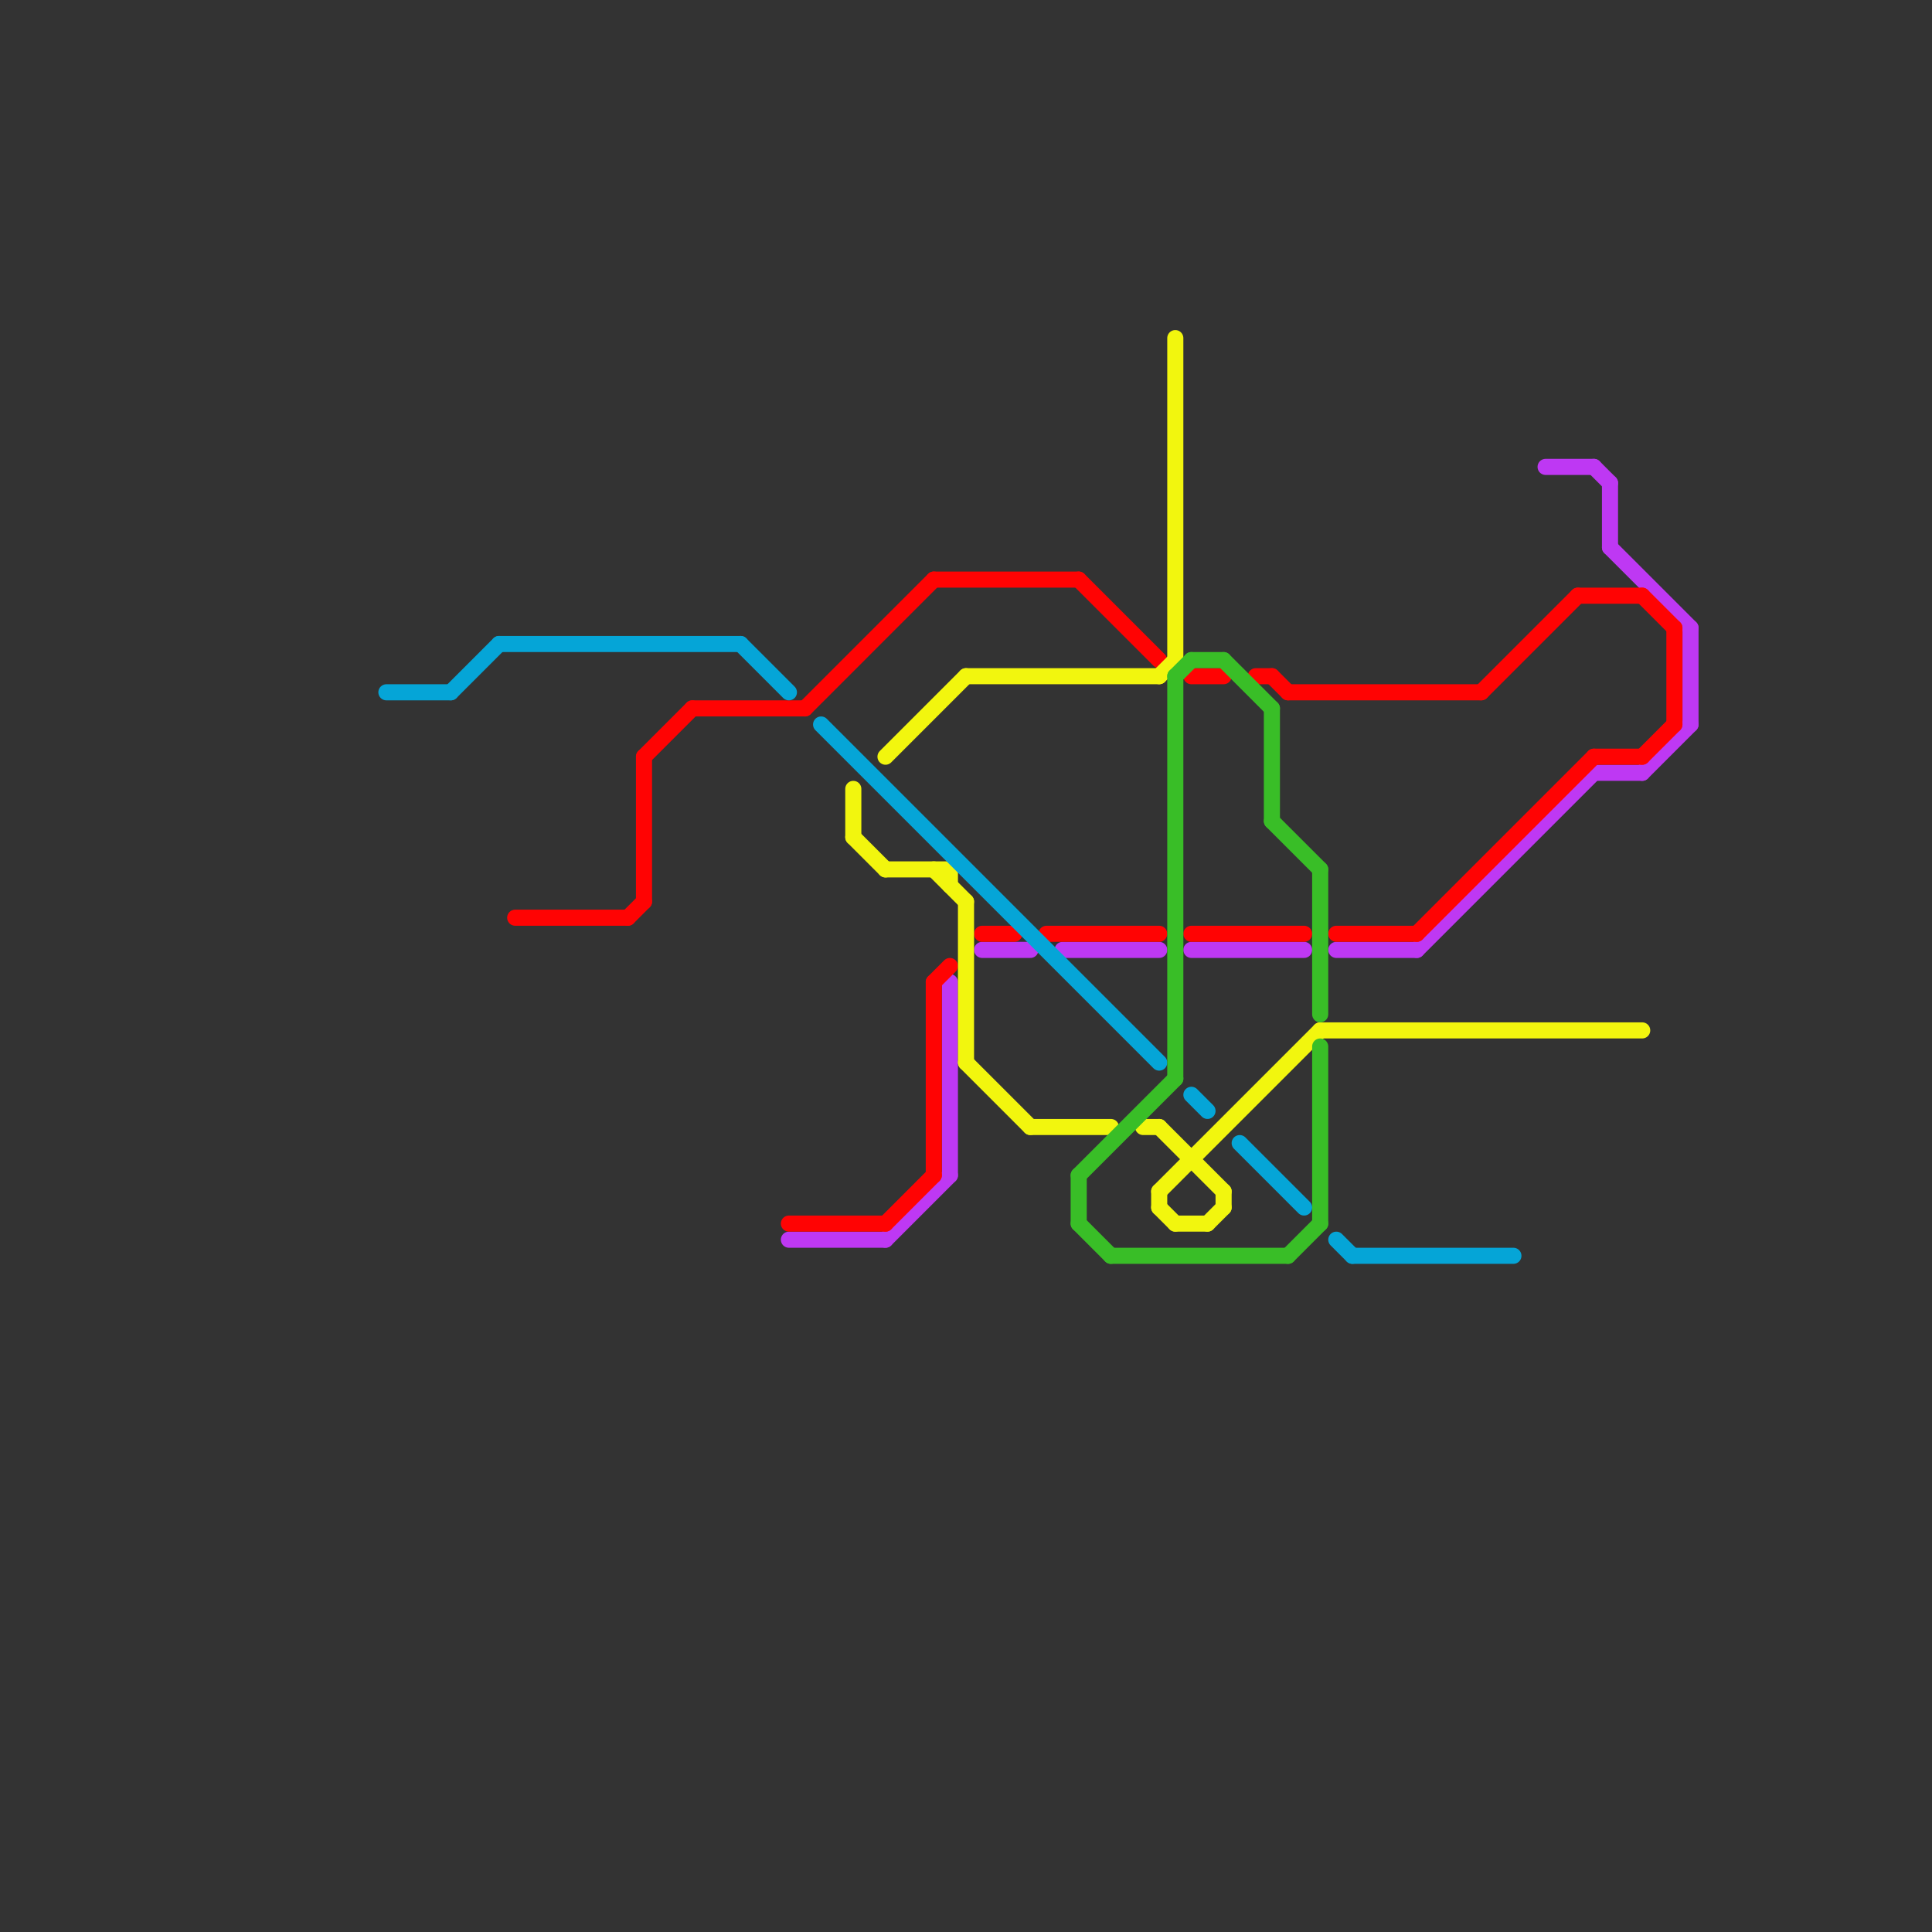 
<svg version="1.1" xmlns="http://www.w3.org/2000/svg" viewBox="0 0 120 120">
<rect x="0" y="0" width="120" height="120" fill="#333333" stroke="none"/>
<style>text { font: 1px Helvetica; font-weight: 600; white-space: pre; dominant-baseline: central; } line { stroke-width: 1; fill: none; stroke-linecap: round; stroke-linejoin: round; } .c0 { stroke: #be38f3 } .c1 { stroke: #ff0303 } .c2 { stroke: #f2f60e } .c3 { stroke: #05a5d7 } .c4 { stroke: #39be27 }</style><defs><g id="wm-xf"><circle r="1.2" fill="#000"/><circle r="0.9" fill="#fff"/><circle r="0.6" fill="#000"/><circle r="0.3" fill="#fff"/></g><g id="wm"><circle r="0.6" fill="#000"/><circle r="0.3" fill="#fff"/></g></defs><line class="c0" x1="55" y1="77" x2="59" y2="73"/><line class="c0" x1="100" y1="30" x2="100" y2="34"/><line class="c0" x1="100" y1="34" x2="105" y2="39"/><line class="c0" x1="99" y1="29" x2="100" y2="30"/><line class="c0" x1="59" y1="61" x2="59" y2="73"/><line class="c0" x1="102" y1="48" x2="105" y2="45"/><line class="c0" x1="49" y1="77" x2="55" y2="77"/><line class="c0" x1="96" y1="29" x2="99" y2="29"/><line class="c0" x1="105" y1="39" x2="105" y2="45"/><line class="c0" x1="61" y1="59" x2="64" y2="59"/><line class="c0" x1="74" y1="59" x2="81" y2="59"/><line class="c0" x1="66" y1="59" x2="72" y2="59"/><line class="c0" x1="83" y1="59" x2="88" y2="59"/><line class="c0" x1="88" y1="59" x2="99" y2="48"/><line class="c0" x1="99" y1="48" x2="102" y2="48"/><line class="c1" x1="74" y1="42" x2="76" y2="42"/><line class="c1" x1="92" y1="43" x2="98" y2="37"/><line class="c1" x1="49" y1="76" x2="55" y2="76"/><line class="c1" x1="102" y1="37" x2="104" y2="39"/><line class="c1" x1="55" y1="76" x2="58" y2="73"/><line class="c1" x1="43" y1="44" x2="50" y2="44"/><line class="c1" x1="104" y1="39" x2="104" y2="45"/><line class="c1" x1="65" y1="58" x2="72" y2="58"/><line class="c1" x1="50" y1="44" x2="58" y2="36"/><line class="c1" x1="78" y1="42" x2="79" y2="42"/><line class="c1" x1="58" y1="61" x2="59" y2="60"/><line class="c1" x1="99" y1="47" x2="102" y2="47"/><line class="c1" x1="40" y1="47" x2="43" y2="44"/><line class="c1" x1="58" y1="61" x2="58" y2="73"/><line class="c1" x1="98" y1="37" x2="102" y2="37"/><line class="c1" x1="58" y1="36" x2="67" y2="36"/><line class="c1" x1="32" y1="57" x2="39" y2="57"/><line class="c1" x1="67" y1="36" x2="72" y2="41"/><line class="c1" x1="40" y1="47" x2="40" y2="56"/><line class="c1" x1="80" y1="43" x2="92" y2="43"/><line class="c1" x1="79" y1="42" x2="80" y2="43"/><line class="c1" x1="61" y1="58" x2="63" y2="58"/><line class="c1" x1="83" y1="58" x2="88" y2="58"/><line class="c1" x1="74" y1="58" x2="81" y2="58"/><line class="c1" x1="88" y1="58" x2="99" y2="47"/><line class="c1" x1="102" y1="47" x2="104" y2="45"/><line class="c1" x1="39" y1="57" x2="40" y2="56"/><line class="c2" x1="53" y1="52" x2="55" y2="54"/><line class="c2" x1="60" y1="66" x2="64" y2="70"/><line class="c2" x1="72" y1="42" x2="73" y2="41"/><line class="c2" x1="75" y1="76" x2="76" y2="75"/><line class="c2" x1="71" y1="70" x2="72" y2="70"/><line class="c2" x1="55" y1="47" x2="60" y2="42"/><line class="c2" x1="60" y1="42" x2="72" y2="42"/><line class="c2" x1="82" y1="64" x2="102" y2="64"/><line class="c2" x1="73" y1="21" x2="73" y2="41"/><line class="c2" x1="72" y1="70" x2="76" y2="74"/><line class="c2" x1="60" y1="56" x2="60" y2="66"/><line class="c2" x1="59" y1="54" x2="59" y2="55"/><line class="c2" x1="73" y1="76" x2="75" y2="76"/><line class="c2" x1="76" y1="74" x2="76" y2="75"/><line class="c2" x1="72" y1="74" x2="72" y2="75"/><line class="c2" x1="55" y1="54" x2="59" y2="54"/><line class="c2" x1="53" y1="49" x2="53" y2="52"/><line class="c2" x1="72" y1="74" x2="82" y2="64"/><line class="c2" x1="58" y1="54" x2="60" y2="56"/><line class="c2" x1="64" y1="70" x2="69" y2="70"/><line class="c2" x1="72" y1="75" x2="73" y2="76"/><line class="c3" x1="31" y1="40" x2="46" y2="40"/><line class="c3" x1="51" y1="45" x2="72" y2="66"/><line class="c3" x1="77" y1="71" x2="81" y2="75"/><line class="c3" x1="83" y1="77" x2="84" y2="78"/><line class="c3" x1="74" y1="68" x2="75" y2="69"/><line class="c3" x1="84" y1="78" x2="94" y2="78"/><line class="c3" x1="28" y1="43" x2="31" y2="40"/><line class="c3" x1="46" y1="40" x2="49" y2="43"/><line class="c3" x1="24" y1="43" x2="28" y2="43"/><line class="c4" x1="82" y1="54" x2="82" y2="63"/><line class="c4" x1="76" y1="41" x2="79" y2="44"/><line class="c4" x1="79" y1="44" x2="79" y2="51"/><line class="c4" x1="67" y1="73" x2="73" y2="67"/><line class="c4" x1="74" y1="41" x2="76" y2="41"/><line class="c4" x1="69" y1="78" x2="80" y2="78"/><line class="c4" x1="79" y1="51" x2="82" y2="54"/><line class="c4" x1="67" y1="76" x2="69" y2="78"/><line class="c4" x1="82" y1="65" x2="82" y2="76"/><line class="c4" x1="80" y1="78" x2="82" y2="76"/><line class="c4" x1="73" y1="42" x2="73" y2="67"/><line class="c4" x1="67" y1="73" x2="67" y2="76"/><line class="c4" x1="73" y1="42" x2="74" y2="41"/>
</svg>
